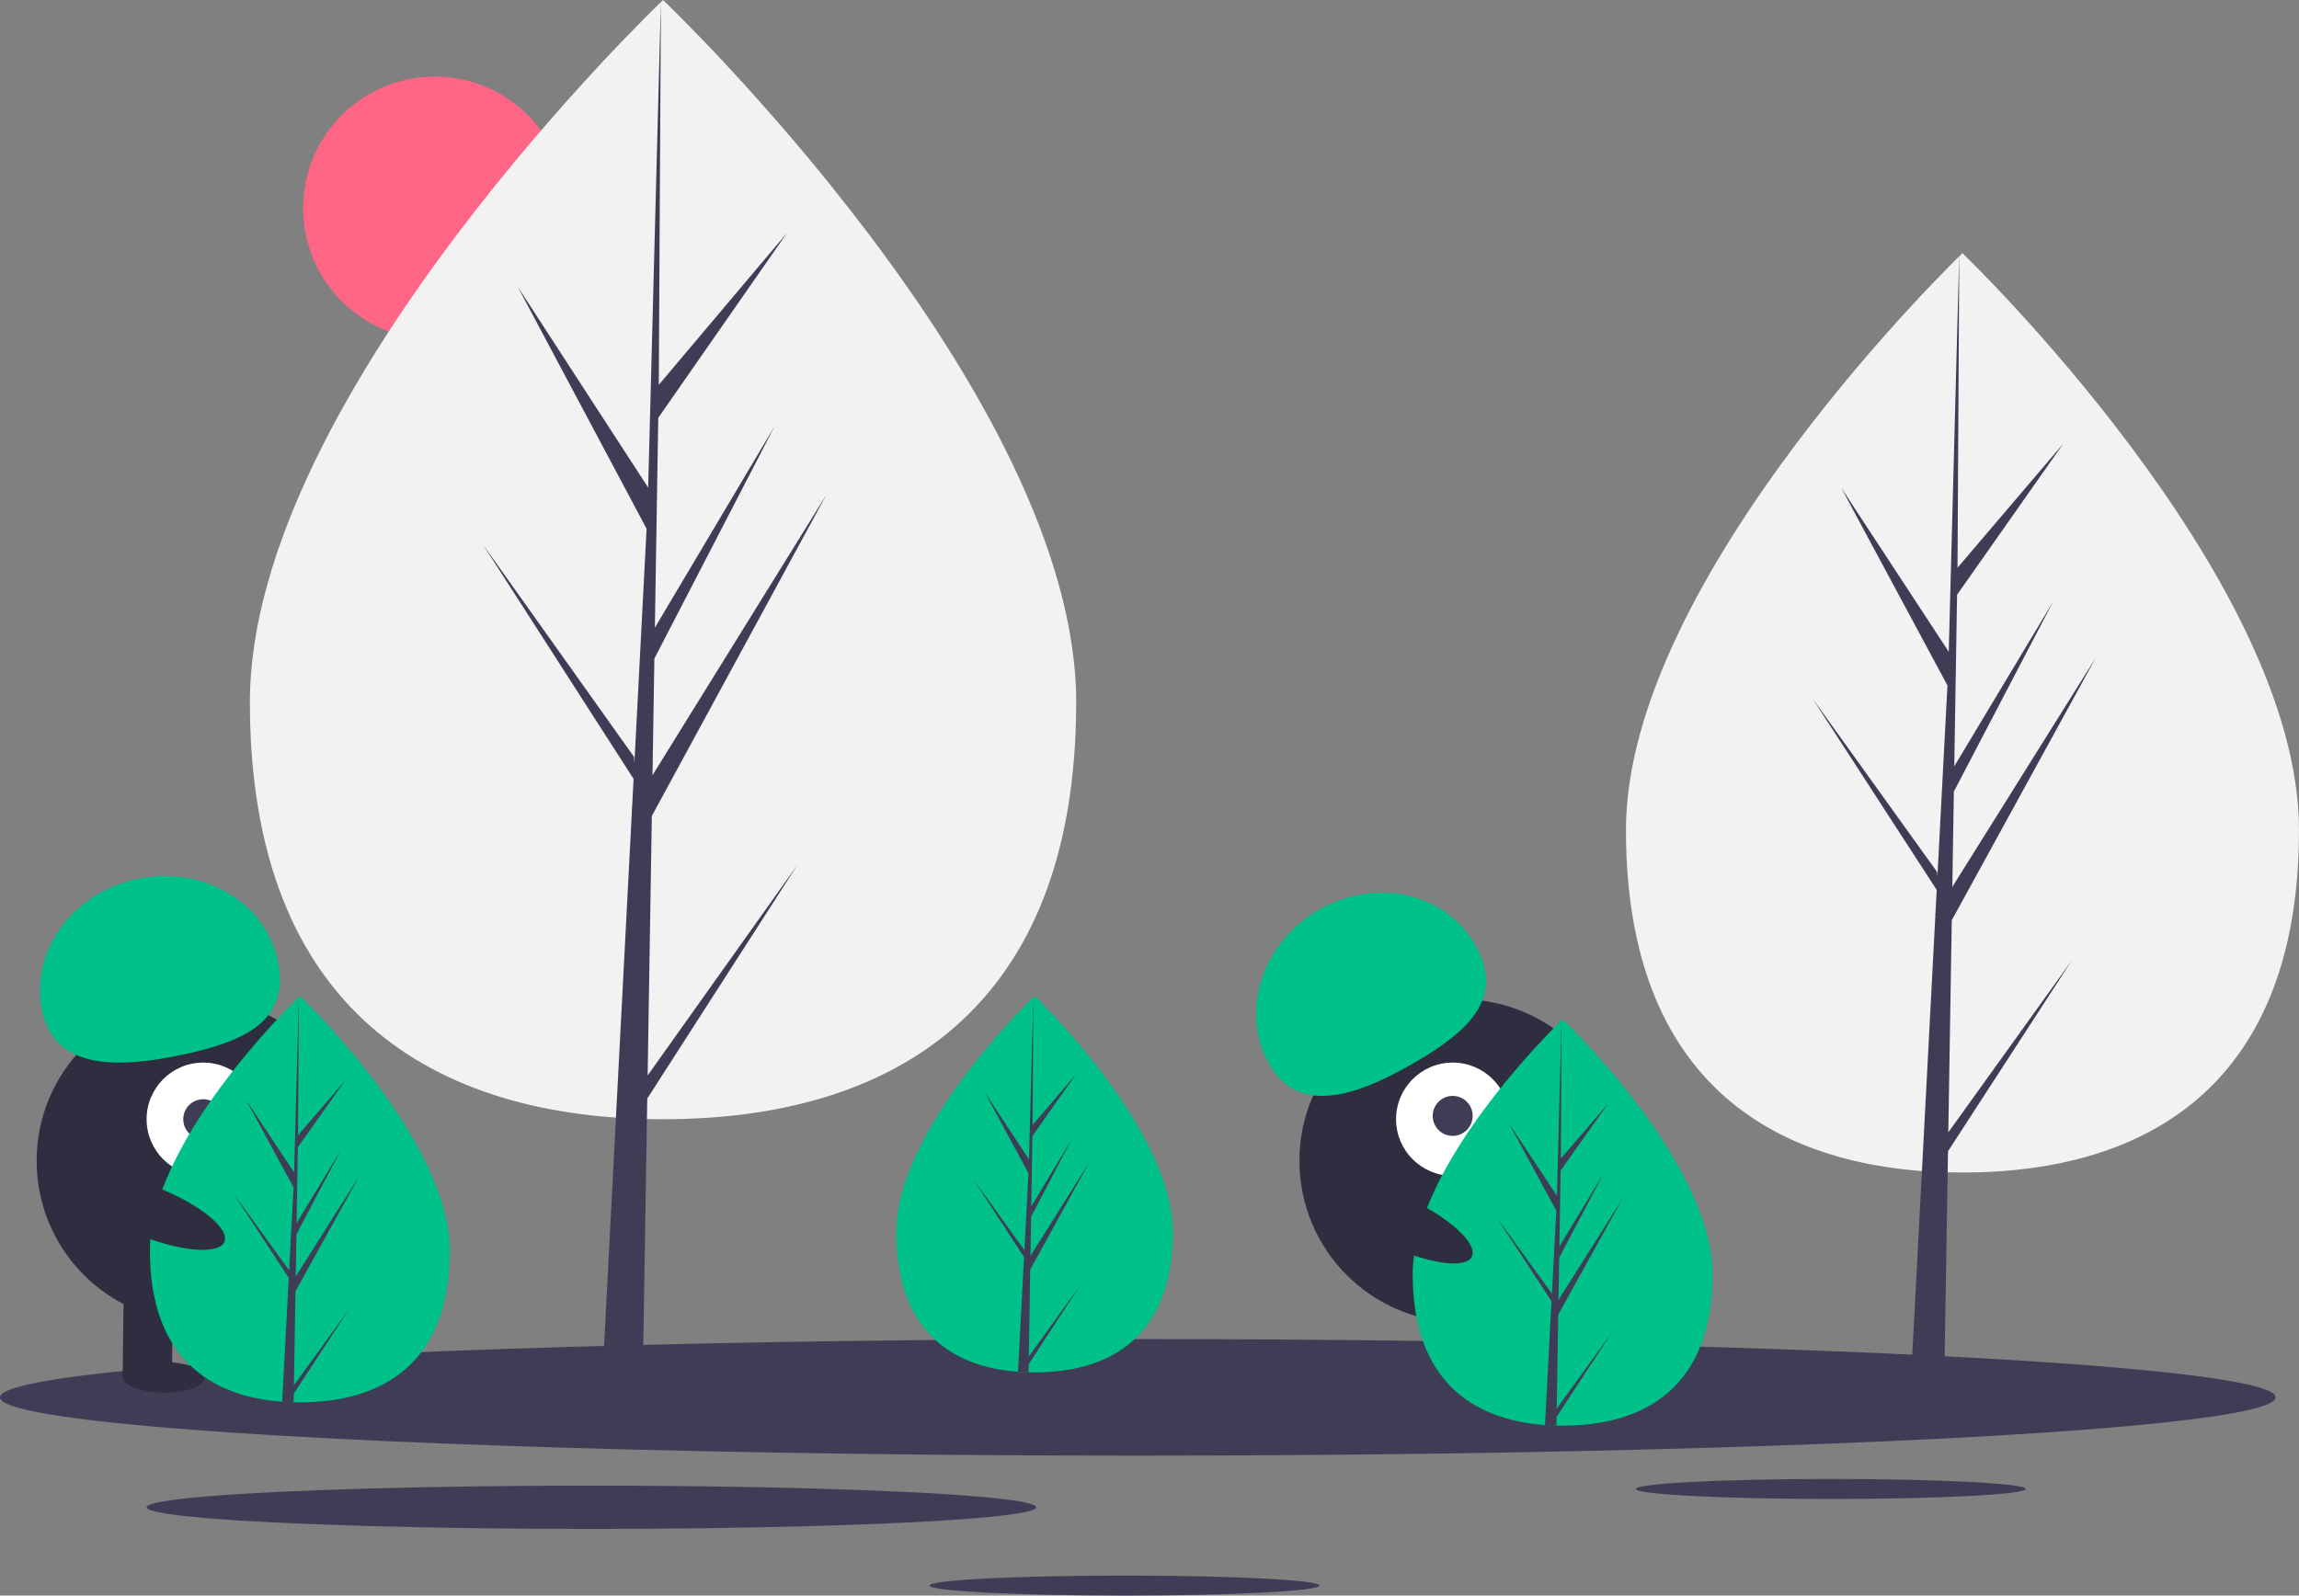 <?xml version="1.0" encoding="UTF-8"?>
<svg width="690px" height="479px" viewBox="0 0 690 479" version="1.1" xmlns="http://www.w3.org/2000/svg" xmlns:xlink="http://www.w3.org/1999/xlink">
    <rect x="0" y="0" width="690" height="479" fill="#808080" stroke="none"/>
    <!-- Generator: sketchtool 62 (101010) - https://sketch.com -->
    <title>F12201A8-0943-462C-9FC6-32D55CD71213@0,5x</title>
    <desc>Created with sketchtool.</desc>
    <g id="404-Error" stroke="none" stroke-width="1" fill="none" fill-rule="evenodd">
        <g id="1-IB-404-Error" transform="translate(-615, -172)" fill-rule="nonzero">
            <g id="undraw_not_found_60pq" transform="translate(615, 172)">
                <circle id="Oval" fill="#FF6584" cx="130.498" cy="62.5" r="39.5"></circle>
                <path d="M322.998,210.82 C322.998,303.603 267.481,336 198.998,336 C130.515,336 74.998,303.603 74.998,210.82 C74.998,118.036 198.998,0 198.998,0 C198.998,0 322.998,118.036 322.998,210.82 Z" id="Path" fill="#F2F2F2"></path>
                <polygon id="Path" fill="#3F3D56" points="194.376 322.861 195.634 244.955 247.998 148.574 195.832 232.734 196.397 197.704 232.486 127.974 196.547 188.434 196.547 188.434 197.564 125.431 236.209 69.917 197.724 115.524 198.36 0 194.365 152.933 194.693 146.624 155.403 86.117 194.063 158.735 190.403 229.098 190.294 227.231 144.998 163.556 190.156 233.828 189.699 242.628 189.616 242.761 189.654 243.483 180.366 422 192.776 422 194.264 329.792 239.311 259.692"></polygon>
                <path d="M689.998,249.173 C689.998,325.388 644.779,352 588.998,352 C533.217,352 487.998,325.388 487.998,249.173 C487.998,172.958 588.998,76 588.998,76 C588.998,76 689.998,172.958 689.998,249.173 Z" id="Path" fill="#F2F2F2"></path>
                <polygon id="Path" fill="#3F3D56" points="584.747 339.951 585.785 276.26 628.998 197.465 585.948 266.268 586.415 237.63 616.197 180.623 586.538 230.052 586.538 230.052 587.378 178.545 619.269 133.16 587.509 170.446 588.035 76 584.738 201.028 585.009 195.871 552.584 146.404 584.489 205.772 581.468 263.296 581.377 261.769 543.998 209.713 581.264 267.163 580.886 274.357 580.819 274.466 580.85 275.056 573.185 421 583.426 421 584.654 345.617 621.829 288.308"></polygon>
                <ellipse id="Oval" fill="#3F3D56" cx="341.498" cy="419.5" rx="341.5" ry="17.5"></ellipse>
                <ellipse id="Oval" fill="#3F3D56" cx="549.498" cy="447" rx="58.5" ry="3"></ellipse>
                <ellipse id="Oval" fill="#3F3D56" cx="337.498" cy="476" rx="58.5" ry="3"></ellipse>
                <ellipse id="Oval" fill="#3F3D56" cx="177.498" cy="452.5" rx="133.5" ry="6.5"></ellipse>
                <circle id="Oval" fill="#2F2E41" cx="59.498" cy="348.5" r="48.5"></circle>
                <polygon id="Rectangle" fill="#2F2E41" transform="translate(44.36, 399.873) rotate(0.675) translate(-44.36, -399.873) " points="36.971 386.636 51.749 386.636 51.749 413.111 36.971 413.111"></polygon>
                <polygon id="Rectangle" fill="#2F2E41" transform="translate(73.914, 400.222) rotate(0.675) translate(-73.914, -400.222) " points="66.525 386.984 81.303 386.984 81.303 413.459 66.525 413.459"></polygon>
                <ellipse id="Oval" fill="#2F2E41" transform="translate(49.126, 413.475) rotate(-89.325) translate(-49.126, -413.475) " cx="49.126" cy="413.475" rx="4.618" ry="12.315"></ellipse>
                <ellipse id="Oval" fill="#2F2E41" transform="translate(78.687, 413.208) rotate(-89.325) translate(-78.687, -413.208) " cx="78.687" cy="413.208" rx="4.618" ry="12.315"></ellipse>


                <circle id="first-eye" fill="#ffffff" cx="60.998" cy="336" r="17"></circle>
                <circle id="Oval" fill="#3F3D56" cx="60.998" cy="336" r="6"></circle>
                <rect x="42.99" y="318" width="34" height="0" fill="#2F2E41" id="fillup"></rect>

                <path d="M12.645,303.405 C8.913,285.692 21.717,267.99 41.244,263.865 C60.771,259.741 79.626,270.757 83.358,288.469 C87.09,306.182 74.106,312.546 54.579,316.67 C35.052,320.794 16.377,321.118 12.645,303.405 Z" id="Path" fill="#00C189"></path>
                <path d="M134.998,375.547 C134.998,409.237 114.852,421 89.998,421 C89.422,421 88.847,420.994 88.273,420.981 C87.122,420.956 85.981,420.902 84.855,420.826 C62.424,419.248 44.998,406.879 44.998,375.547 C44.998,343.123 86.681,302.208 89.812,299.18 L89.817,299.174 C89.938,299.057 89.998,299 89.998,299 C89.998,299 134.998,341.858 134.998,375.547 Z" id="Path" fill="#00C189"></path>
                <path d="M88.215,415.864 L104.792,393 L88.174,418.375 L88.13,421 C86.97,420.975 85.821,420.921 84.686,420.845 L86.473,387.134 L86.459,386.872 L86.489,386.823 L86.658,383.639 L69.998,358.201 L86.71,381.251 L86.749,381.927 L88.099,356.456 L73.836,330.171 L88.273,351.986 L89.679,299.18 L89.684,299 L89.684,299.174 L89.449,340.815 L103.649,324.307 L89.391,344.402 L89.016,367.207 L102.274,345.321 L88.961,370.563 L88.751,383.241 L107.998,352.779 L88.679,387.665 L88.215,415.864 Z" id="Path" fill="#3F3D56"></path>
                <circle id="Oval" fill="#2F2E41" cx="438.498" cy="348.5" r="48.5"></circle>
                <polygon id="Rectangle" fill="#2F2E41" transform="translate(439.652, 401.597) rotate(-17.083) translate(-439.652, -401.597) " points="432.262 388.36 447.04 388.36 447.041 414.835 432.263 414.834"></polygon>
                <polygon id="Rectangle" fill="#2F2E41" transform="translate(467.903, 392.919) rotate(-17.083) translate(-467.903, -392.919) " points="460.513 379.681 475.291 379.682 475.292 406.156 460.514 406.156"></polygon>
                <ellipse id="Oval" fill="#2F2E41" transform="translate(448.34, 413.098) rotate(-17.083) translate(-448.34, -413.098) " cx="448.34" cy="413.098" rx="12.315" ry="4.618"></ellipse>
                <ellipse id="Oval" fill="#2F2E41" transform="translate(476.411, 403.828) rotate(-17.083) translate(-476.411, -403.828) " cx="476.411" cy="403.828" rx="12.315" ry="4.618"></ellipse>
                <circle id="second-eye" fill="#FFFFFF" cx="435.998" cy="336" r="17"></circle>
                <circle id="Oval" fill="#3F3D56" cx="435.998" cy="335" r="6"></circle>
                <rect x="418.99" y="319" width="34" height="0" fill="#2F2E41" id="fillup-two"></rect>
                <path d="M380.884,319.376 C372.063,303.702 378.766,283.006 395.856,273.149 C412.946,263.293 433.95,268.009 442.771,283.683 C451.592,299.357 441.316,309.348 424.226,319.204 C407.136,329.06 389.705,335.051 380.884,319.376 Z" id="Path" fill="#00C189"></path>
                <path d="M351.998,369.9 C351.998,401.105 333.419,412 310.498,412 C309.967,412 309.437,411.994 308.908,411.982 C307.846,411.96 306.794,411.909 305.755,411.838 C285.069,410.377 268.998,398.921 268.998,369.9 C268.998,339.868 307.439,301.971 310.326,299.167 L310.331,299.162 C310.442,299.053 310.498,299 310.498,299 C310.498,299 351.998,338.696 351.998,369.9 Z" id="Path" fill="#00C189"></path>
                <path d="M308.777,407.243 L324.045,386.065 L308.739,409.569 L308.698,412 C307.63,411.977 306.572,411.927 305.526,411.856 L307.172,380.632 L307.159,380.389 L307.187,380.344 L307.342,377.395 L291.998,353.834 L307.391,375.183 L307.426,375.809 L308.67,352.218 L295.533,327.871 L308.83,348.077 L310.125,299.167 L310.13,299 L310.13,299.162 L309.914,337.73 L322.992,322.44 L309.86,341.053 L309.515,362.176 L321.725,341.904 L309.464,365.284 L309.27,377.026 L326.998,348.812 L309.204,381.124 L308.777,407.243 Z" id="Path" fill="#3F3D56"></path>
                <path d="M513.998,382.547 C513.998,416.237 493.852,428 468.998,428 C468.422,428 467.847,427.994 467.273,427.981 C466.122,427.956 464.981,427.902 463.855,427.826 C441.424,426.248 423.998,413.879 423.998,382.547 C423.998,350.123 465.681,309.208 468.812,306.18 L468.817,306.174 C468.938,306.057 468.998,306 468.998,306 C468.998,306 513.998,348.858 513.998,382.547 Z" id="Path" fill="#00C189"></path>
                <path d="M467.215,422.864 L483.792,400 L467.174,425.375 L467.13,428 C465.97,427.975 464.821,427.921 463.686,427.845 L465.473,394.133 L465.459,393.872 L465.489,393.823 L465.658,390.639 L448.998,365.201 L465.71,388.251 L465.749,388.927 L467.099,363.456 L452.836,337.171 L467.273,358.986 L468.679,306.18 L468.684,306 L468.684,306.174 L468.45,347.815 L482.649,331.307 L468.392,351.402 L468.016,374.207 L481.274,352.321 L467.961,377.563 L467.751,390.241 L486.998,359.779 L467.679,394.665 L467.215,422.864 Z" id="Path" fill="#3F3D56"></path>
                <ellipse id="Oval" fill="#2F2E41" transform="translate(419.787, 366.811) rotate(-64.626) translate(-419.787, -366.811) " cx="419.787" cy="366.811" rx="7.635" ry="24.321"></ellipse>
                <ellipse id="Oval" fill="#2F2E41" transform="translate(44.798, 363.732) rotate(-68.158) translate(-44.798, -363.732) " cx="44.798" cy="363.732" rx="7.635" ry="24.322"></ellipse>
            </g>
        </g>
    </g>
</svg>
